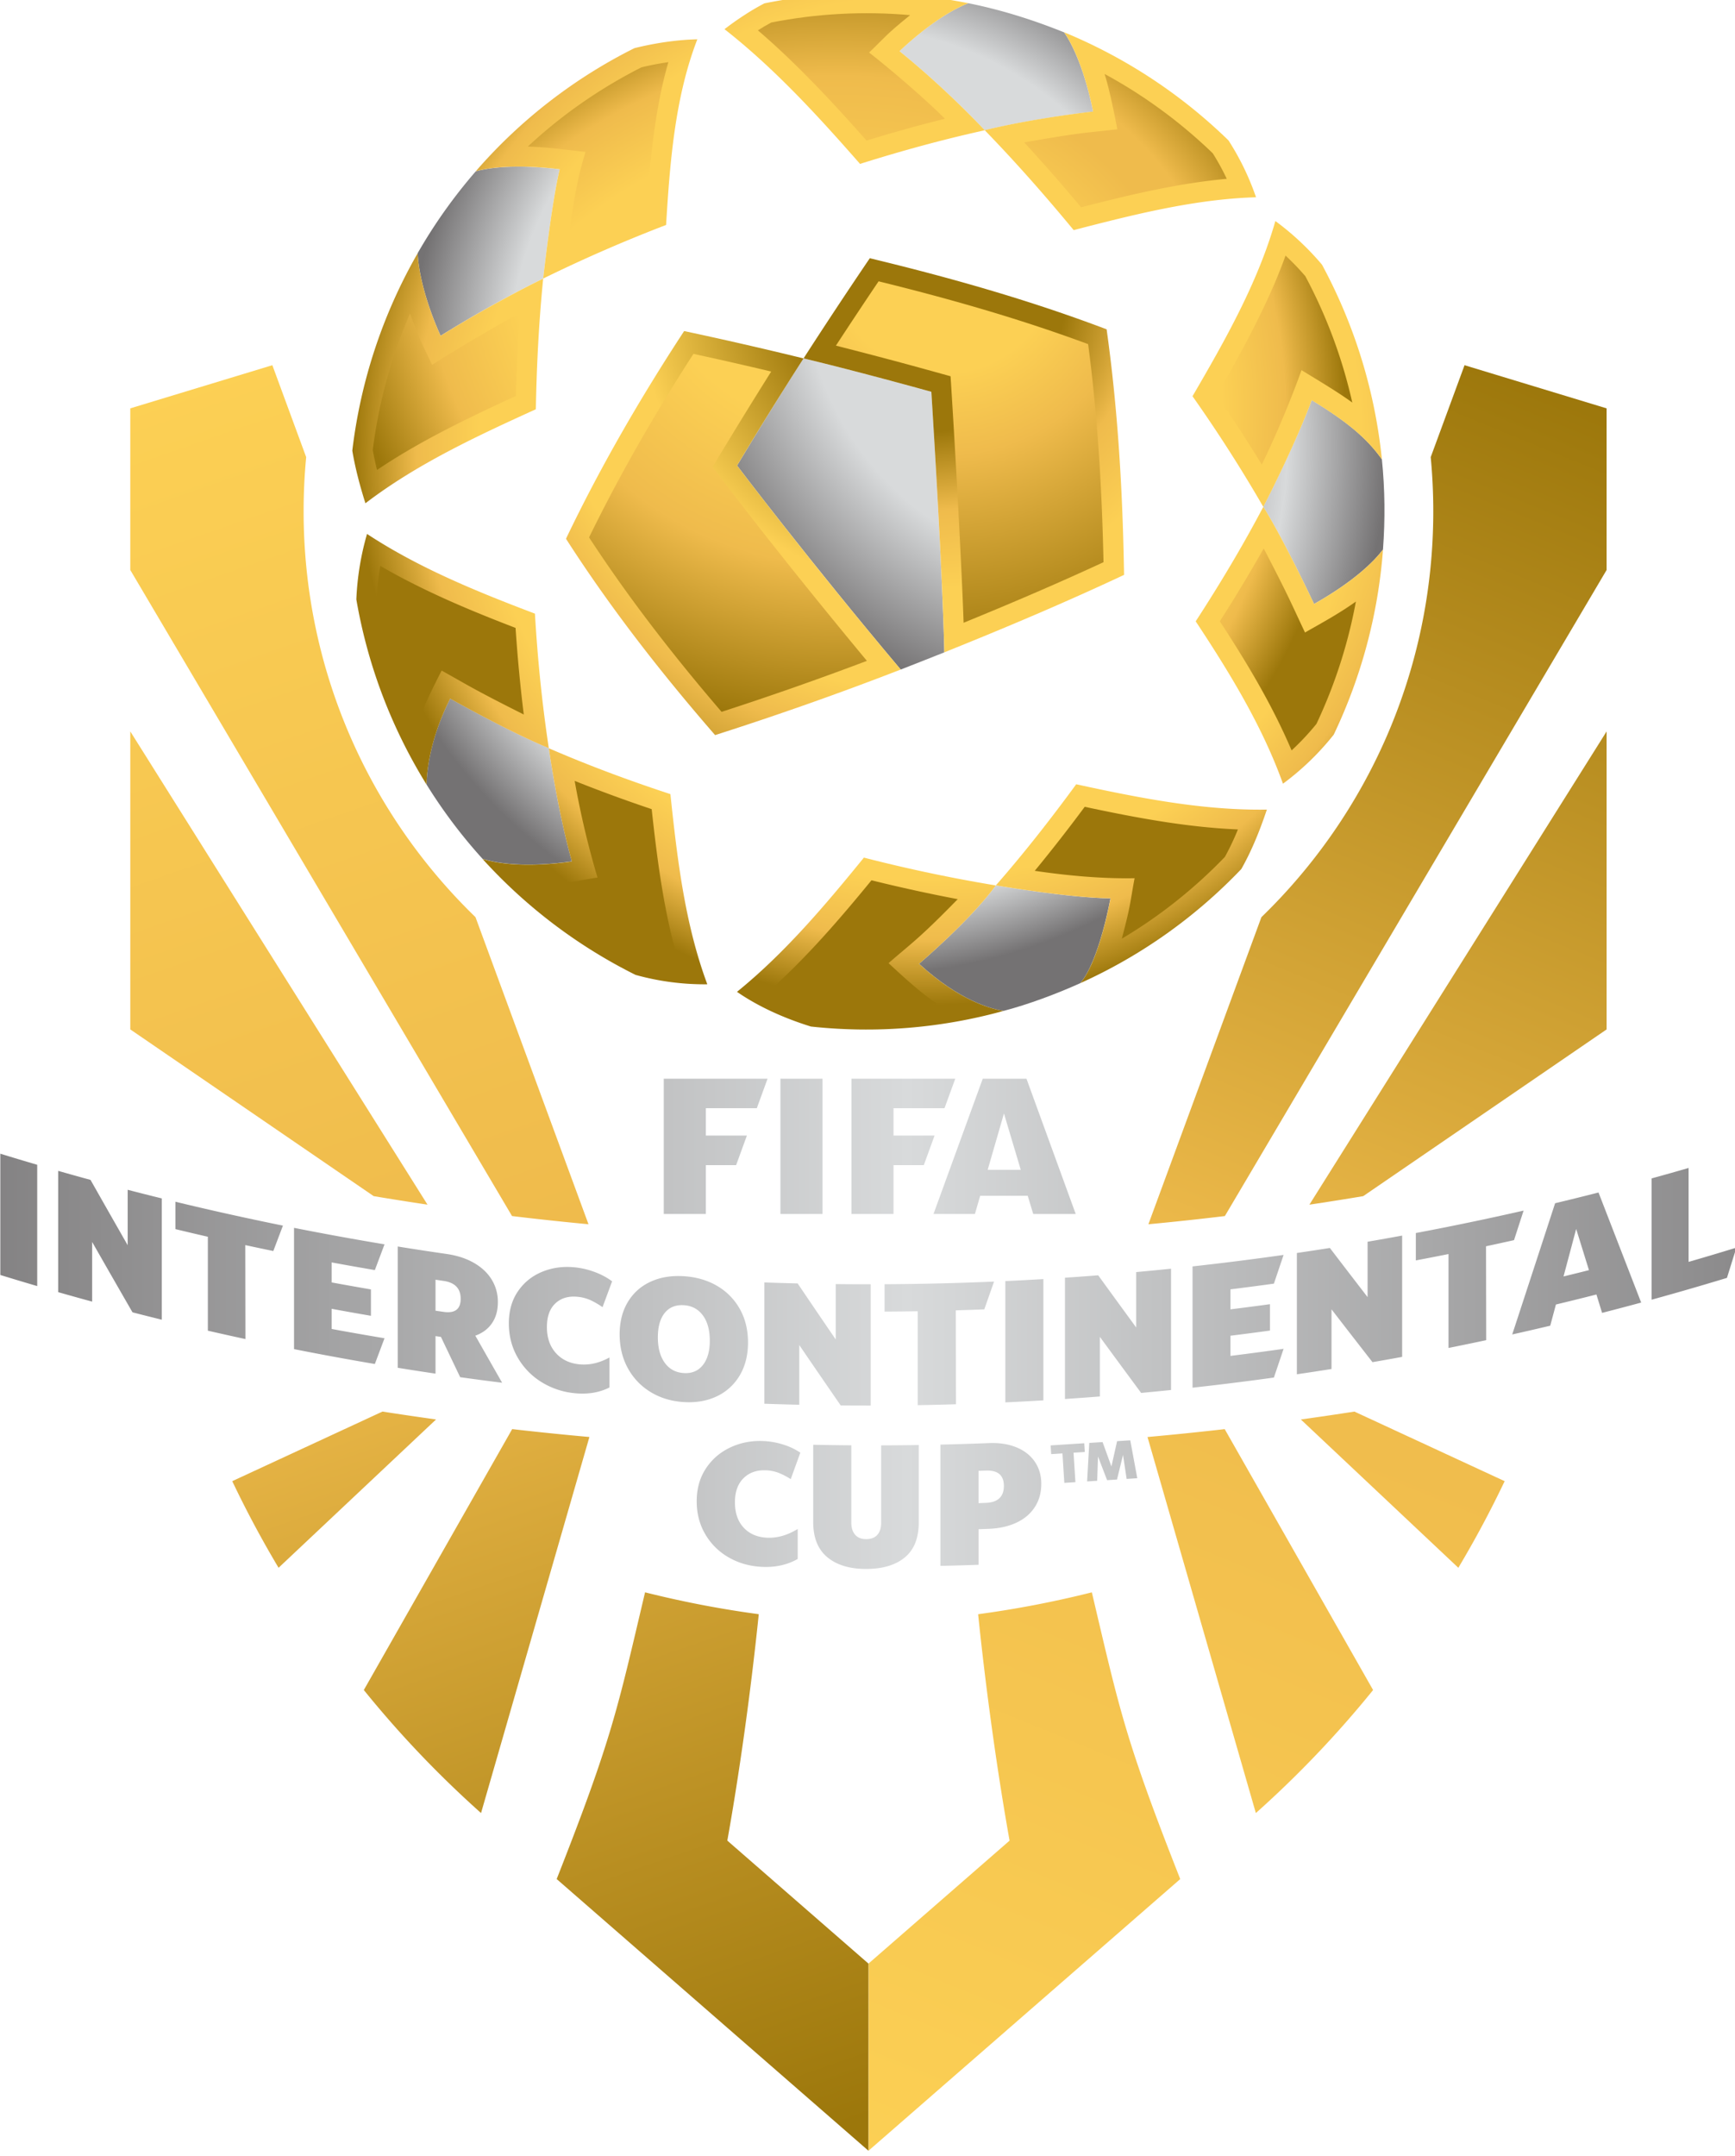 <svg xmlns="http://www.w3.org/2000/svg" viewBox="1 1 44.16 54.85"><defs><radialGradient id="d" cx="0" cy="0" r="1" gradientTransform="scale(-69.183 69.183) rotate(58.24 -10.908 4.18)" gradientUnits="userSpaceOnUse"><stop offset="0" stop-color="#d8dadb"/><stop offset=".348" stop-color="#d8dadb"/><stop offset=".449" stop-color="#747273"/><stop offset=".539" stop-color="#747273"/><stop offset=".745" stop-color="#d8dadb"/><stop offset=".867" stop-color="#747273"/><stop offset=".977" stop-color="#747273"/><stop offset="1" stop-color="#747273"/></radialGradient><radialGradient id="e" cx="0" cy="0" r="1" gradientTransform="scale(43.985 -43.985) rotate(76.185 12.49 -7.14)" gradientUnits="userSpaceOnUse"><stop offset="0" stop-color="#d8dadb"/><stop offset=".226" stop-color="#d8dadb"/><stop offset=".345" stop-color="#747273"/><stop offset=".453" stop-color="#747273"/><stop offset=".692" stop-color="#d8dadb"/><stop offset=".854" stop-color="#747273"/><stop offset="1" stop-color="#747273"/></radialGradient><radialGradient id="f" cx="0" cy="0" r="1" gradientTransform="scale(43.989 -43.989) rotate(76.185 12.488 -7.14)" gradientUnits="userSpaceOnUse"><stop offset="0" stop-color="#d8dadb"/><stop offset=".348" stop-color="#d8dadb"/><stop offset=".449" stop-color="#747273"/><stop offset=".54" stop-color="#747273"/><stop offset=".745" stop-color="#d8dadb"/><stop offset=".867" stop-color="#747273"/><stop offset=".977" stop-color="#747273"/><stop offset="1" stop-color="#747273"/></radialGradient><radialGradient id="g" cx="0" cy="0" r="1" gradientTransform="scale(43.989 -43.989) rotate(76.185 12.488 -7.14)" gradientUnits="userSpaceOnUse"><stop offset="0" stop-color="#d8dadb"/><stop offset=".268" stop-color="#d8dadb"/><stop offset=".365" stop-color="#747273"/><stop offset=".451" stop-color="#747273"/><stop offset=".702" stop-color="#d8dadb"/><stop offset=".847" stop-color="#747273"/><stop offset=".977" stop-color="#747273"/><stop offset="1" stop-color="#747273"/></radialGradient><radialGradient id="h" cx="0" cy="0" r="1" gradientTransform="scale(-78.023 78.023) rotate(-55.36 8.753 6.624)" gradientUnits="userSpaceOnUse"><stop offset="0" stop-color="#d8dadb"/><stop offset=".265" stop-color="#d8dadb"/><stop offset=".278" stop-color="#d8dadb"/><stop offset=".416" stop-color="#747273"/><stop offset=".745" stop-color="#d8dadb"/><stop offset=".876" stop-color="#747273"/><stop offset=".977" stop-color="#747273"/><stop offset="1" stop-color="#747273"/></radialGradient><radialGradient id="i" cx="0" cy="0" r="1" gradientTransform="scale(-69.183 69.183) rotate(58.24 -10.908 4.18)" gradientUnits="userSpaceOnUse"><stop offset="0" stop-color="#d8dadb"/><stop offset=".348" stop-color="#d8dadb"/><stop offset=".449" stop-color="#747273"/><stop offset=".54" stop-color="#747273"/><stop offset=".745" stop-color="#d8dadb"/><stop offset=".867" stop-color="#747273"/><stop offset=".977" stop-color="#747273"/><stop offset="1" stop-color="#747273"/></radialGradient><radialGradient id="j" cx="0" cy="0" r="1" gradientTransform="scale(40.855 -40.855) rotate(89.018 11.058 -8.002)" gradientUnits="userSpaceOnUse"><stop offset="0" stop-color="#fcd054"/><stop offset=".778" stop-color="#fcd054"/><stop offset=".889" stop-color="#efbb4c"/><stop offset="1" stop-color="#9c770b"/></radialGradient><radialGradient id="k" cx="0" cy="0" r="1" gradientTransform="scale(40.855 -40.855) rotate(89.018 11.058 -8.002)" gradientUnits="userSpaceOnUse"><stop offset="0" stop-color="#fcd054"/><stop offset=".778" stop-color="#fcd054"/><stop offset=".886" stop-color="#efbb4c"/><stop offset="1" stop-color="#9c770b"/></radialGradient><radialGradient id="l" cx="0" cy="0" r="1" gradientTransform="scale(40.855 -40.855) rotate(89.018 11.058 -8.002)" gradientUnits="userSpaceOnUse"><stop offset="0" stop-color="#fcd054"/><stop offset=".778" stop-color="#fcd054"/><stop offset=".891" stop-color="#efbb4c"/><stop offset="1" stop-color="#9c770b"/></radialGradient><radialGradient id="m" cx="0" cy="0" r="1" gradientTransform="scale(40.855 -40.855) rotate(89.018 11.058 -8.002)" gradientUnits="userSpaceOnUse"><stop offset="0" stop-color="#fcd054"/><stop offset=".778" stop-color="#fcd054"/><stop offset=".888" stop-color="#efbb4c"/><stop offset="1" stop-color="#9c770b"/></radialGradient><radialGradient id="n" cx="0" cy="0" r="1" gradientTransform="scale(40.856 -40.856) rotate(89.018 11.057 -8.001)" gradientUnits="userSpaceOnUse"><stop offset="0" stop-color="#fcd054"/><stop offset=".778" stop-color="#fcd054"/><stop offset=".885" stop-color="#efbb4c"/><stop offset="1" stop-color="#9c770b"/></radialGradient><radialGradient id="o" cx="0" cy="0" r="1" gradientTransform="scale(40.855 -40.855) rotate(89.018 11.058 -8.002)" gradientUnits="userSpaceOnUse"><stop offset="0" stop-color="#fcd054"/><stop offset=".778" stop-color="#fcd054"/><stop offset=".885" stop-color="#efbb4c"/><stop offset="1" stop-color="#9c770b"/></radialGradient><radialGradient id="p" cx="0" cy="0" r="1" gradientTransform="scale(40.855 -40.855) rotate(89.018 11.058 -8.002)" gradientUnits="userSpaceOnUse"><stop offset="0" stop-color="#fcd054"/><stop offset=".778" stop-color="#fcd054"/><stop offset=".887" stop-color="#efbb4c"/><stop offset="1" stop-color="#9c770b"/></radialGradient><radialGradient id="q" cx="0" cy="0" r="1" gradientTransform="scale(40.855 -40.855) rotate(89.018 11.058 -8.002)" gradientUnits="userSpaceOnUse"><stop offset="0" stop-color="#fcd054"/><stop offset=".778" stop-color="#fcd054"/><stop offset=".886" stop-color="#efbb4c"/><stop offset="1" stop-color="#9c770b"/></radialGradient><radialGradient id="r" cx="0" cy="0" r="1" gradientTransform="scale(40.856 -40.856) rotate(89.018 11.057 -8.001)" gradientUnits="userSpaceOnUse"><stop offset="0" stop-color="#fcd054"/><stop offset=".778" stop-color="#fcd054"/><stop offset=".889" stop-color="#efbb4c"/><stop offset="1" stop-color="#9c770b"/></radialGradient><radialGradient id="s" cx="0" cy="0" r="1" gradientTransform="scale(40.858 -40.858) rotate(89.018 11.044 -7.998)" gradientUnits="userSpaceOnUse"><stop offset="0" stop-color="#fcd054"/><stop offset=".778" stop-color="#fcd054"/><stop offset=".886" stop-color="#efbb4c"/><stop offset="1" stop-color="#9c770b"/></radialGradient><radialGradient id="t" cx="0" cy="0" r="1" gradientTransform="scale(-43.432 43.432) rotate(-88.46 7.906 10.411)" gradientUnits="userSpaceOnUse"><stop offset="0" stop-color="#9c770b"/><stop offset=".225" stop-color="#9c770b"/><stop offset=".485" stop-color="#fcd054"/><stop offset=".655" stop-color="#fcd054"/><stop offset=".743" stop-color="#efbb4c"/><stop offset=".954" stop-color="#9c770b"/><stop offset="1" stop-color="#9c770b"/></radialGradient><radialGradient id="u" cx="0" cy="0" r="1" gradientTransform="scale(-43.433 43.433) rotate(-88.46 7.906 10.41)" gradientUnits="userSpaceOnUse"><stop offset="0" stop-color="#9c770b"/><stop offset=".225" stop-color="#9c770b"/><stop offset=".355" stop-color="#efbb4c"/><stop offset=".485" stop-color="#fcd054"/><stop offset=".645" stop-color="#fcd054"/><stop offset=".729" stop-color="#efbb4c"/><stop offset=".954" stop-color="#9c770b"/><stop offset="1" stop-color="#9c770b"/></radialGradient><radialGradient id="v" cx="0" cy="0" r="1" gradientTransform="scale(42.024 -42.024) rotate(8.625 123.592 8.048)" gradientUnits="userSpaceOnUse"><stop offset="0" stop-color="#fcd054"/><stop offset=".701" stop-color="#fcd054"/><stop offset=".81" stop-color="#efbb4c"/><stop offset=".913" stop-color="#9c770b"/><stop offset="1" stop-color="#9c770b"/></radialGradient><radialGradient id="w" cx="0" cy="0" r="1" gradientTransform="matrix(41.55 -6.303 -6.303 -41.55 109.46 775.09)" gradientUnits="userSpaceOnUse"><stop offset="0" stop-color="#fcd054"/><stop offset=".701" stop-color="#fcd054"/><stop offset=".805" stop-color="#efbb4c"/><stop offset=".913" stop-color="#9c770b"/><stop offset="1" stop-color="#9c770b"/></radialGradient><radialGradient id="x" cx="0" cy="0" r="1" gradientTransform="matrix(-20.503 45.562 45.562 20.503 111.24 759.3)" gradientUnits="userSpaceOnUse"><stop offset="0" stop-color="#fcd054"/><stop offset=".564" stop-color="#fcd054"/><stop offset=".797" stop-color="#efbb4c"/><stop offset="1" stop-color="#9c770b"/></radialGradient><radialGradient id="y" cx="0" cy="0" r="1" gradientTransform="matrix(3.034 29.878 29.878 -3.034 116.08 777.8)" gradientUnits="userSpaceOnUse"><stop offset="0" stop-color="#fcd054"/><stop offset=".463" stop-color="#fcd054"/><stop offset=".696" stop-color="#efbb4c"/><stop offset=".788" stop-color="#efbb4c"/><stop offset="1" stop-color="#9c770b"/></radialGradient><radialGradient id="z" cx="0" cy="0" r="1" gradientTransform="matrix(2.101 -39.915 -39.915 -2.101 114.36 788.4)" gradientUnits="userSpaceOnUse"><stop offset="0" stop-color="#fcd054"/><stop offset=".701" stop-color="#fcd054"/><stop offset=".81" stop-color="#efbb4c"/><stop offset=".913" stop-color="#9c770b"/><stop offset="1" stop-color="#9c770b"/></radialGradient><radialGradient id="A" cx="0" cy="0" r="1" gradientTransform="matrix(2.101 -39.915 -39.915 -2.101 114.36 788.4)" gradientUnits="userSpaceOnUse"><stop offset="0" stop-color="#fcd054"/><stop offset=".701" stop-color="#fcd054"/><stop offset=".8" stop-color="#efbb4c"/><stop offset=".913" stop-color="#9c770b"/><stop offset="1" stop-color="#9c770b"/></radialGradient><radialGradient id="B" cx="0" cy="0" r="1" gradientTransform="matrix(2.101 -39.915 -39.915 -2.101 114.36 788.4)" gradientUnits="userSpaceOnUse"><stop offset="0" stop-color="#fcd054"/><stop offset=".701" stop-color="#fcd054"/><stop offset=".808" stop-color="#efbb4c"/><stop offset=".913" stop-color="#9c770b"/><stop offset="1" stop-color="#9c770b"/></radialGradient><radialGradient id="C" cx="0" cy="0" r="1" gradientTransform="matrix(2.101 -39.915 -39.915 -2.101 114.36 788.4)" gradientUnits="userSpaceOnUse"><stop offset="0" stop-color="#fcd054"/><stop offset=".701" stop-color="#fcd054"/><stop offset=".808" stop-color="#efbb4c"/><stop offset=".913" stop-color="#9c770b"/><stop offset="1" stop-color="#9c770b"/></radialGradient><radialGradient id="D" cx="0" cy="0" r="1" gradientTransform="matrix(2.101 -39.915 -39.915 -2.101 114.36 788.4)" gradientUnits="userSpaceOnUse"><stop offset="0" stop-color="#fcd054"/><stop offset=".672" stop-color="#fcd054"/><stop offset=".831" stop-color="#efbb4c"/><stop offset="1" stop-color="#9c770b"/></radialGradient><radialGradient id="E" cx="0" cy="0" r="1" gradientTransform="scale(-49.964 49.964) rotate(65.773 -12.926 5.844)" gradientUnits="userSpaceOnUse"><stop offset="0" stop-color="#fcd054"/><stop offset=".701" stop-color="#fcd054"/><stop offset=".805" stop-color="#efbb4c"/><stop offset=".913" stop-color="#9c770b"/><stop offset="1" stop-color="#9c770b"/></radialGradient><radialGradient id="F" cx="0" cy="0" r="1" gradientTransform="scale(-38.055 38.055) rotate(-70.889 13.079 12.41)" gradientUnits="userSpaceOnUse"><stop offset="0" stop-color="#fcd054"/><stop offset=".371" stop-color="#fcd054"/><stop offset=".631" stop-color="#efbb4c"/><stop offset=".936" stop-color="#9c770b"/><stop offset="1" stop-color="#9c770b"/></radialGradient><radialGradient id="G" cx="0" cy="0" r="1" gradientTransform="scale(29.345 -29.345) rotate(78.064 18.541 -10.89)" gradientUnits="userSpaceOnUse"><stop offset="0" stop-color="#fcd054"/><stop offset=".274" stop-color="#fcd054"/><stop offset=".476" stop-color="#efbb4c"/><stop offset="1" stop-color="#9c770b"/></radialGradient><linearGradient id="a" x2="1" gradientTransform="scale(136.727) rotate(67.132 -3.127 3.02)" gradientUnits="userSpaceOnUse"><stop offset="0" stop-color="#fcd054"/><stop offset=".497" stop-color="#efbb4c"/><stop offset="1" stop-color="#9c770b"/></linearGradient><linearGradient id="b" x2="1" gradientTransform="scale(134.678 -134.678) rotate(69.894 4.326 -2.575)" gradientUnits="userSpaceOnUse"><stop offset="0" stop-color="#fcd054"/><stop offset=".497" stop-color="#efbb4c"/><stop offset="1" stop-color="#9c770b"/></linearGradient><linearGradient id="c" x2="1" gradientTransform="matrix(156.78 0 0 -156.78 37.872 709.18)" gradientUnits="userSpaceOnUse"><stop offset="0" stop-color="#747273"/><stop offset=".5" stop-color="#d8dadb"/><stop offset="1" stop-color="#747273"/></linearGradient></defs><path fill="url(#a)" d="m133.56 701.03 7.813-27.1a75.607 75.607 0 0 1 8.453 8.866l-10.699 18.803a230.563 230.563 0 0 0-5.567-.569zm11.057 1.264 11.355-10.688a75.516 75.516 0 0 1 3.34 6.242l-10.833 5.015c-1.285-.2-2.573-.39-3.862-.569zm4.496 16.094 17.55 12.015v21.476l-21.43-34.105c1.295.193 2.588.398 3.88.614zm-9.975-1.435 27.525 46.558v11.649l-10.243 3.11-2.439-6.625c.122-1.284.185-2.584.185-3.9 0-11.48-4.75-21.851-12.393-29.253l-8.148-22.13c1.84.173 3.678.37 5.513.591zm-17.79-28.693a74.13 74.13 0 0 1 8.199 1.577c2.004-8.491 2.383-10.533 6.373-20.664l-22.478-19.578v13.487l10.173 8.861c-.83 4.644-1.662 10.443-2.267 16.317" transform="matrix(.353 0 0 -.353 -16.94 285.02)"/><path fill="url(#b)" d="m87.752 701.6-10.698-18.803a75.516 75.516 0 0 1 8.452-8.866l7.813 27.1c-1.858.167-3.714.357-5.567.569zm-9.353 1.264-10.832-5.015a75.516 75.516 0 0 1 3.34-6.242l11.355 10.688a241.24 241.24 0 0 0-3.863.569zm3.247 14.911-21.43 34.105v-21.476l17.55-12.015c1.292-.216 2.585-.421 3.88-.614zm11.608-1.412-8.148 22.13c-7.642 7.402-12.393 17.773-12.393 29.253 0 1.316.063 2.616.185 3.9l-2.439 6.625-10.243-3.11v-11.649l27.525-46.558a212.35 212.35 0 0 1 5.513-.591zm10.01-44.419 10.174-8.861v-13.487L90.96 669.174c3.989 10.131 4.368 12.173 6.372 20.664a74.13 74.13 0 0 1 8.199-1.577c-.605-5.874-1.436-11.673-2.267-16.317" transform="matrix(.353 0 0 -.353 -16.94 285.02)"/><path fill="url(#c)" d="m121.68 726.85-3.55-9.746h2.986l.379 1.309h3.429l.396-1.309h3.064l-3.55 9.746zm1.53-2.504 1.212-4.06h-2.385zm-24.529 2.504v-9.746h3.034v3.52h2.184l.776 2.13h-2.96v1.973h3.676l.774 2.123zm8.412-9.746h3.034v9.746h-3.034zm5.121 9.746v-9.746h3.034v3.52h2.183l.776 2.13h-2.959v1.973h3.676l.774 2.123zm9.688-30.566c.867.033 1.302.443 1.302 1.222 0 .772-.434 1.138-1.302 1.104l-.525-.019v-2.327l.525.02zm-3.271 4.199c1.166.026 2.332.063 3.498.109.747.03 1.406-.071 1.975-.304.569-.232 1.01-.574 1.325-1.03.313-.454.471-.989.472-1.603-.001-.637-.155-1.197-.466-1.674-.309-.477-.748-.852-1.318-1.12-.568-.267-1.234-.417-1.988-.447-.251-.01-.501-.02-.752-.028v-2.564c-.915-.032-1.831-.059-2.746-.08v8.741zm-8.164-8.109c-.672.562-1.01 1.403-1.009 2.522v5.575c.916-.018 1.831-.031 2.747-.038v-5.587c.001-.361.092-.649.275-.858.182-.21.445-.316.788-.316.359-.001.63.101.812.307.183.204.275.492.275.862v5.587c.904.003 1.808.011 2.712.025v-5.575c-.001-1.126-.331-1.969-1.004-2.524-.667-.554-1.608-.835-2.819-.832-1.179.003-2.105.29-2.777.852zm-7.072-.039a4.563 4.563 0 0 0-1.712 1.674c-.418.705-.627 1.503-.627 2.393.001.905.222 1.691.663 2.359.44.668 1.027 1.171 1.754 1.514s1.514.497 2.358.466a5.47 5.47 0 0 0 1.468-.257 4.632 4.632 0 0 0 1.23-.582l-.693-1.908a5.041 5.041 0 0 1-.901.464 2.835 2.835 0 0 1-.902.173c-.66.024-1.195-.166-1.605-.573-.411-.408-.617-.988-.615-1.745.001-.763.213-1.372.638-1.824.425-.451.998-.692 1.714-.717.717-.026 1.44.184 2.173.63v-2.162c-.734-.414-1.57-.606-2.507-.57-.9.032-1.713.256-2.436.665zm66.511 27.331c.891.245 1.781.496 2.669.753v-6.768c1.151.332 2.3.675 3.447 1.028l-.682-2.181a214.01 214.01 0 0 0-5.434-1.573v8.741zm-4.515-6.611-.922 2.971c-.303-1.142-.607-2.283-.912-3.424.612.148 1.223.299 1.834.453zm-2.441 4.822c1.044.25 2.088.508 3.13.774l3.075-7.932c-.939-.254-1.878-.502-2.818-.743l-.408 1.325a210.88 210.88 0 0 0-2.921-.722l-.409-1.526c-.913-.217-1.827-.428-2.741-.632 1.031 3.144 2.062 6.296 3.092 9.456zm-7.686-3.661c-.784-.158-1.57-.311-2.356-.459v1.973c2.598.49 5.188 1.029 7.77 1.617l-.691-2.129c-.673-.15-1.345-.298-2.019-.442l.012-6.766a214.51 214.51 0 0 0-2.716-.562v6.768zm-10.934.076c.793.116 1.587.237 2.379.362a1162.45 1162.45 0 0 1 2.72-3.543v3.992c.832.143 1.662.29 2.491.443v-8.741a195.08 195.08 0 0 0-2.137-.381c-.984 1.262-1.969 2.531-2.955 3.808v-4.3c-.832-.132-1.665-.259-2.498-.381v8.741zm-7.523-9.708v8.741c2.192.242 4.38.518 6.566.828l-.699-2.07a206.543 206.543 0 0 0-3.134-.411v-1.441c.95.117 1.901.241 2.849.371v-1.901c-.948-.131-1.899-.254-2.849-.372v-1.453c1.279.158 2.557.328 3.833.509l-.699-2.07a211.112 211.112 0 0 0-5.867-.731zm-9.198 7.926c.799.053 1.597.111 2.396.174.914-1.26 1.827-2.513 2.74-3.761v3.993c.837.076 1.675.157 2.511.243v-8.741c-.718-.073-1.436-.144-2.154-.211-.993 1.341-1.985 2.689-2.978 4.044v-4.299c-.838-.066-1.676-.126-2.515-.183v8.741zm-4.3-.243c.915.042 1.83.09 2.744.145v-8.741c-.914-.054-1.829-.103-2.744-.145v8.741zm-6.318-2.172a190.28 190.28 0 0 0-2.389-.026v1.972c2.632.014 5.264.078 7.894.19l-.704-2.002c-.685-.027-1.369-.05-2.054-.071l.012-6.767c-.92-.028-1.839-.049-2.759-.065v6.769zm-11.057 2.075a212.22 212.22 0 0 1 2.4-.071c.915-1.353 1.831-2.7 2.747-4.04v3.992c.84-.01 1.68-.014 2.52-.013v-8.741c-.721-.001-1.441.002-2.162.009-.996 1.443-1.991 2.892-2.986 4.349v-4.3c-.84.02-1.68.044-2.519.074v8.741zm-4.435-5.957c.334.418.502 1.006.501 1.761 0 .765-.167 1.372-.501 1.823-.335.451-.791.696-1.372.732-.589.036-1.047-.15-1.378-.559-.33-.411-.494-.996-.494-1.761 0-.756.165-1.365.494-1.824.329-.46.79-.71 1.378-.747.579-.036 1.039.156 1.372.575zm-3.769-1.941c-.699.427-1.245 1-1.638 1.717-.394.716-.589 1.53-.591 2.435 0 .906.197 1.684.591 2.337s.939 1.139 1.638 1.461 1.498.453 2.397.397c.896-.056 1.698-.287 2.398-.697a4.406 4.406 0 0 0 1.641-1.667c.393-.702.59-1.505.59-2.411 0-.905-.196-1.693-.59-2.361a3.775 3.775 0 0 0-1.641-1.511c-.7-.337-1.499-.48-2.398-.424s-1.699.298-2.397.724zm-7.89.732a4.997 4.997 0 0 0-1.706 1.78c-.416.731-.621 1.542-.623 2.432 0 .906.219 1.677.659 2.318.438.64 1.023 1.108 1.747 1.405s1.508.403 2.35.319c.498-.05.989-.166 1.463-.348a4.908 4.908 0 0 0 1.227-.66l-.691-1.863a5.511 5.511 0 0 1-.898.519 2.948 2.948 0 0 1-.899.229c-.659.065-1.192-.091-1.6-.473-.41-.381-.612-.949-.613-1.706-.001-.763.212-1.386.636-1.864s.994-.754 1.708-.824c.715-.071 1.436.095 2.167.495v-2.162c-.731-.368-1.565-.508-2.5-.414a5.515 5.515 0 0 0-2.427.817zm-7.035 5.044c.823-.119 1.234.198 1.233.946-.001.74-.411 1.167-1.233 1.286l-.581.086v-2.233l.581-.085zm-3.303 4.711a222.48 222.48 0 0 1 3.528-.539c.758-.11 1.418-.325 1.974-.647.559-.324.982-.725 1.276-1.208a3.05 3.05 0 0 0 .44-1.61c.001-.606-.143-1.115-.428-1.528-.284-.412-.684-.71-1.198-.893.644-1.134 1.289-2.265 1.934-3.393-1.009.126-2.018.26-3.026.4l-1.387 2.903-.391.058v-2.705c-.908.135-1.816.275-2.722.422v8.74zm-7.479-7.395v8.74c2.17-.43 4.345-.826 6.524-1.188l-.697-1.856c-1.04.177-2.08.361-3.117.553v-1.442c.943-.174 1.888-.342 2.833-.504v-1.901c-.945.161-1.89.329-2.833.504v-1.453c1.27-.235 2.541-.458 3.814-.67l-.697-1.855c-1.946.33-3.889.687-5.827 1.072zm-6.214 8.097c-.781.179-1.561.363-2.341.552v1.972a211.658 211.658 0 0 1 7.754-1.72l-.694-1.831c-.674.139-1.348.281-2.021.426l.011-6.771c-.904.196-1.807.397-2.709.604v6.768zm-10.793 4.75c.777-.222 1.555-.439 2.333-.652a1360.76 1360.76 0 0 1 2.678-4.705v3.993c.82-.213 1.64-.421 2.462-.623v-8.741c-.705.174-1.409.351-2.113.532a1190.62 1190.62 0 0 0-2.91 5.071v-4.299c-.818.222-1.635.45-2.45.683v8.741zm-4.171 1.236c.885-.272 1.772-.538 2.66-.799v-8.741c-.888.261-1.775.527-2.66.8v8.74zm78.516-20.843.961.061.637-1.759.409 1.826.949.06.507-2.732-.768-.049-.261 1.73-.433-1.774-.715-.046-.655 1.705-.06-1.75-.726-.047zm-2.785-.178 2.423.155.04-.63-.811-.052.135-2.123-.8-.051-.135 2.123-.812-.051-.04.629" transform="matrix(.353 0 0 -.353 -16.94 285.02)"/><path fill="url(#d)" d="M127.54 802.26c-2.233.898-4.531 1.625-6.902 2.098-2.397-.945-4.96-3.457-4.96-3.457a65.088 65.088 0 0 0 6.143-5.699c3.731.902 7.818 1.342 7.818 1.342-.831 4.104-2.099 5.716-2.099 5.716" transform="matrix(.353 0 0 -.353 -16.94 285.02)"/><path fill="url(#e)" d="m150.54 765-.002-.018c-.646-.849-2.046-2.262-4.97-3.922 0 0-2.121 4.54-3.658 7.008 0 0 2.168 4.159 3.494 7.686 2.444-1.492 3.937-2.684 5.056-4.267.22-2.155.241-4.342.08-6.487" transform="matrix(.353 0 0 -.353 -16.94 285.02)"/><path fill="url(#f)" d="M122.62 740.78c-1.756-2.437-5.53-5.647-5.53-5.647 2.917-2.666 5.223-3.262 6.093-3.395 1.798.471 3.836 1.233 5.534 2 1.379 1.64 2.17 6.112 2.17 6.112-2.874.02-8.267.93-8.267.93" transform="matrix(.353 0 0 -.353 -16.94 285.02)"/><path fill="url(#g)" d="M92.055 742.52c-1.029 3.633-1.662 8.155-1.662 8.155-2.945 1.218-7.112 3.57-7.112 3.57-1.406-2.8-1.675-5.055-1.706-6.188l.021-.035a37.046 37.046 0 0 1 4.014-5.321c2.602-.82 6.445-.181 6.445-.181" transform="matrix(.353 0 0 -.353 -16.94 285.02)"/><path fill="url(#h)" d="M108.76 778.76s-2.006-3.1-4.794-7.721c0 0 5.296-6.99 11.8-14.701.225.088 2.306.901 3.144 1.239-.036 1.71-.2 6.881-.935 18.776 0 0-5.395 1.499-9.215 2.407" transform="matrix(.353 0 0 -.353 -16.94 285.02)"/><path fill="url(#i)" d="M85.124 792.24a37.387 37.387 0 0 1-4.189-5.897c.141-2.75 1.657-5.951 1.657-5.951 4.223 2.621 7.395 4.12 7.395 4.12.686 5.996 1.192 7.875 1.192 7.875-3.068.369-4.999.146-6.055-.147" transform="matrix(.353 0 0 -.353 -16.94 285.02)"/><path fill="url(#j)" d="M115.68 800.9s2.563 2.512 4.96 3.457h-.002a37.103 37.103 0 0 1-14.701-.01 17.227 17.227 0 0 1-1.392-.813 21.326 21.326 0 0 1-1.484-1.048c3.613-2.832 6.753-6.267 9.772-9.708 2.96.932 5.959 1.755 8.99 2.423 0 0-2.669 2.889-6.143 5.699" transform="matrix(.353 0 0 -.353 -16.94 285.02)"/><path fill="url(#k)" d="M139.4 794.47a37.459 37.459 0 0 1-11.861 7.797s1.268-1.612 2.099-5.716c0 0-4.087-.44-7.818-1.342 2.242-2.308 4.372-4.729 6.416-7.202 4.286 1.106 8.706 2.234 13.149 2.366a18.858 18.858 0 0 1-1.985 4.097" transform="matrix(.353 0 0 -.353 -16.94 285.02)"/><path fill="url(#l)" d="M150.46 771.48v.001a37.361 37.361 0 0 1-2.065 9.019 37.718 37.718 0 0 1-2.252 5.013 19.605 19.605 0 0 1-3.363 3.148c-1.271-4.455-3.65-8.642-5.975-12.626a104.732 104.732 0 0 0 5.105-7.974s2.168 4.159 3.494 7.686c2.444-1.492 3.937-2.684 5.056-4.267" transform="matrix(.353 0 0 -.353 -16.94 285.02)"/><path fill="url(#m)" d="M145.57 761.06s-2.121 4.54-3.658 7.008c-1.492-2.835-3.145-5.59-4.877-8.256 2.425-3.663 4.805-7.551 6.293-11.701a19.386 19.386 0 0 1 3.659 3.534 37.386 37.386 0 0 1 3.553 13.337c-.646-.849-2.046-2.262-4.97-3.922" transform="matrix(.353 0 0 -.353 -16.94 285.02)"/><path fill="url(#n)" d="M128.42 748.07c-1.855-2.529-3.759-4.965-5.794-7.287 0 0 5.393-.91 8.267-.93 0 0-.791-4.472-2.17-6.112a37.11 37.11 0 0 1 11.601 8.221c.77 1.352 1.358 2.843 1.843 4.283-4.61-.076-9.262.852-13.747 1.825" transform="matrix(.353 0 0 -.353 -16.94 285.02)"/><path fill="url(#o)" d="M122.62 740.78a110.772 110.772 0 0 0-9.508 2.005c-2.789-3.428-5.706-6.881-9.151-9.673 1.485-1.027 3.321-1.878 5.332-2.501a37.09 37.09 0 0 1 13.89 1.127c-.87.133-3.176.729-6.093 3.395 0 0 3.774 3.21 5.53 5.647" transform="matrix(.353 0 0 -.353 -16.94 285.02)"/><path fill="url(#p)" d="M99.16 747.36c-2.945.968-5.893 2.058-8.767 3.307 0 0 .633-4.522 1.662-8.155 0 0-3.843-.639-6.445.181l.004-.004a37.362 37.362 0 0 1 11.031-8.355 18.535 18.535 0 0 1 5.177-.679c-1.623 4.348-2.177 9.115-2.662 13.705" transform="matrix(.353 0 0 -.353 -16.94 285.02)"/><path fill="url(#q)" d="M90.393 750.67c-.487 3.215-.81 6.456-1.001 9.697-4.155 1.575-8.381 3.293-12.106 5.744a19.83 19.83 0 0 1-.771-4.72 37.439 37.439 0 0 1 1.698-6.407 37.48 37.48 0 0 1 3.362-6.932c.031 1.133.3 3.388 1.706 6.188 0 0 4.167-2.352 7.112-3.57" transform="matrix(.353 0 0 -.353 -16.94 285.02)"/><path fill="url(#r)" d="m80.935 786.34-.002-.004-.077-.138a37.466 37.466 0 0 1-4.632-14.087c.216-1.288.556-2.56.946-3.791 3.715 2.838 8.05 4.848 12.287 6.776.06 3.135.215 6.283.53 9.413 0 0-3.172-1.499-7.395-4.12 0 0-1.516 3.201-1.657 5.951" transform="matrix(.353 0 0 -.353 -16.94 285.02)"/><path fill="url(#s)" d="M96.568 801.12a37.094 37.094 0 0 1-11.444-8.876c1.056.293 2.987.516 6.055.147 0 0-.506-1.879-1.192-7.875a107.31 107.31 0 0 0 8.862 3.862c.275 4.464.624 9.17 2.253 13.379-1.439-.035-2.975-.253-4.534-.637" transform="matrix(.353 0 0 -.353 -16.94 285.02)"/><path fill="url(#t)" d="M108.76 778.76c-2.86.699-5.731 1.358-8.61 1.971-3.14-4.788-6.047-9.801-8.519-14.968 3.188-4.97 6.879-9.697 10.751-14.149a234.141 234.141 0 0 1 13.363 4.716l.021.008c-6.504 7.711-11.8 14.701-11.8 14.701a319.983 319.983 0 0 0 4.794 7.721" transform="matrix(.353 0 0 -.353 -16.94 285.02)"/><path fill="url(#u)" d="M131.87 763.16c-.095 5.917-.433 11.832-1.257 17.696-5.554 2.107-11.304 3.735-17.076 5.124a370.665 370.665 0 0 1-4.777-7.219c3.82-.908 9.215-2.407 9.215-2.407.735-11.895.899-17.066.935-18.776l.01.004c4.363 1.752 8.692 3.581 12.95 5.578" transform="matrix(.353 0 0 -.353 -16.94 285.02)"/><path fill="url(#v)" d="M141.8 771.11a107.765 107.765 0 0 1-3.259 4.999c1.8 3.08 3.802 6.766 4.97 10.061a17.96 17.96 0 0 0 1.426-1.482 36.04 36.04 0 0 0 3.389-9.11c-1.025.752-2.525 1.639-3.662 2.336-.79-2.208-1.912-4.867-2.864-6.804" transform="matrix(.353 0 0 -.353 -16.94 285.02)"/><path fill="url(#w)" d="M143.95 750.51c-1.41 3.316-3.283 6.412-5.175 9.306a110.597 110.597 0 0 1 3.163 5.249c1.871-3.584 2.066-4.136 2.978-6.057 1.229.7 2.436 1.351 3.67 2.23a35.97 35.97 0 0 0-2.844-8.816 18.554 18.554 0 0 0-1.792-1.912" transform="matrix(.353 0 0 -.353 -16.94 285.02)"/><path fill="url(#x)" d="M113.3 794.46c-2.301 2.604-4.92 5.447-7.832 7.943.315.199.637.388.961.563 3.297.648 6.672.829 10.015.532-1.816-1.468-1.768-1.559-2.958-2.694 1.833-1.437 4.167-3.47 5.468-4.769-1.838-.458-3.71-.979-5.654-1.575" transform="matrix(.353 0 0 -.353 -16.94 285.02)"/><path fill="url(#y)" d="M128.77 789.65a126.959 126.959 0 0 1-4.1 4.675c4.304.759 4.481.685 6.717.947-.238 1.21-.583 2.94-.922 3.988a35.919 35.919 0 0 0 7.8-5.718 17.22 17.22 0 0 0 1.009-1.839c-3.628-.334-7.221-1.21-10.504-2.053" transform="matrix(.353 0 0 -.353 -16.94 285.02)"/><path fill="url(#z)" d="M113.29 731.86c-1.23 0-2.472.065-3.696.193-1.129.357-2.189.79-3.14 1.278 2.666 2.406 5.013 5.145 7.205 7.82 2.104-.521 4.185-.976 6.218-1.36-2.838-2.907-3.343-3.174-4.989-4.611 1.065-.985 2.376-2.2 3.54-2.946a35.533 35.533 0 0 0-5.138-.374" transform="matrix(.353 0 0 -.353 -16.94 285.02)"/><path fill="url(#A)" d="M131.73 737.02c.66 2.502.568 2.53.9 4.281-2.28-.044-4.739.169-7.199.532a116.91 116.91 0 0 1 3.602 4.613c3.696-.788 7.342-1.474 11.048-1.63a18.923 18.923 0 0 0-.939-1.978 35.442 35.442 0 0 0-7.435-5.898l.023.08" transform="matrix(.353 0 0 -.353 -16.94 285.02)"/><path fill="url(#B)" d="M99.763 735.22a17.15 17.15 0 0 0-2.593.488 36.002 36.002 0 0 0-7.591 5.123c2.649.136 2.571.252 4.325.515a62.296 62.296 0 0 0-1.647 6.968 105.331 105.331 0 0 1 5.553-2.037c.429-3.949.919-7.589 1.953-11.057" transform="matrix(.353 0 0 -.353 -16.94 285.02)"/><path fill="url(#C)" d="M80.908 752.32a35.693 35.693 0 0 0-2.929 9.167c.038.772.126 1.547.265 2.318 3.187-1.851 6.623-3.266 9.751-4.467.143-2.131.341-4.219.592-6.24-3.665 1.835-4.078 2.141-5.922 3.165-.613-1.19-1.404-2.779-1.757-3.943" transform="matrix(.353 0 0 -.353 -16.94 285.02)"/><path fill="url(#D)" d="M78.006 770.72c-.124.498-.226.975-.308 1.435a36.008 36.008 0 0 0 2.691 9.851c.798-2.24.894-2.199 1.584-3.711 2.002 1.27 4.812 2.926 6.332 3.72a125.561 125.561 0 0 1-.287-5.965c-3.386-1.539-7.049-3.319-10.012-5.33" transform="matrix(.353 0 0 -.353 -16.94 285.02)"/><path fill="url(#E)" d="M91.758 786.97c.481 3.646.766 4.979 1.281 6.67-1.667.187-2.726.344-4.161.387a35.912 35.912 0 0 0 2.364 2.015 35.876 35.876 0 0 0 5.832 3.695c.659.157 1.308.282 1.941.373-.961-3.275-1.35-7.218-1.563-10.717a112.006 112.006 0 0 1-5.694-2.423" transform="matrix(.353 0 0 -.353 -16.94 285.02)"/><path fill="url(#F)" d="M102.85 753.29c-3.754 4.369-6.891 8.495-9.554 12.57 2.098 4.3 4.625 8.742 7.524 13.227 1.841-.399 3.718-.825 5.607-1.274a392.678 392.678 0 0 1-4.225-6.874c1.009-1.318 4.503-5.993 11.125-13.975a232.077 232.077 0 0 0-10.477-3.674" transform="matrix(.353 0 0 -.353 -16.94 285.02)"/><path fill="url(#G)" d="M120.3 759.71c-.075 2.402-.423 9.621-.939 17.764-1.571.432-3.628 1.024-8.267 2.207a376.824 376.824 0 0 0 3.077 4.635c5.803-1.425 10.65-2.877 15.109-4.527.623-4.718.987-9.877 1.108-15.714-3.046-1.41-6.309-2.822-10.088-4.365" transform="matrix(.353 0 0 -.353 -16.94 285.02)"/></svg>